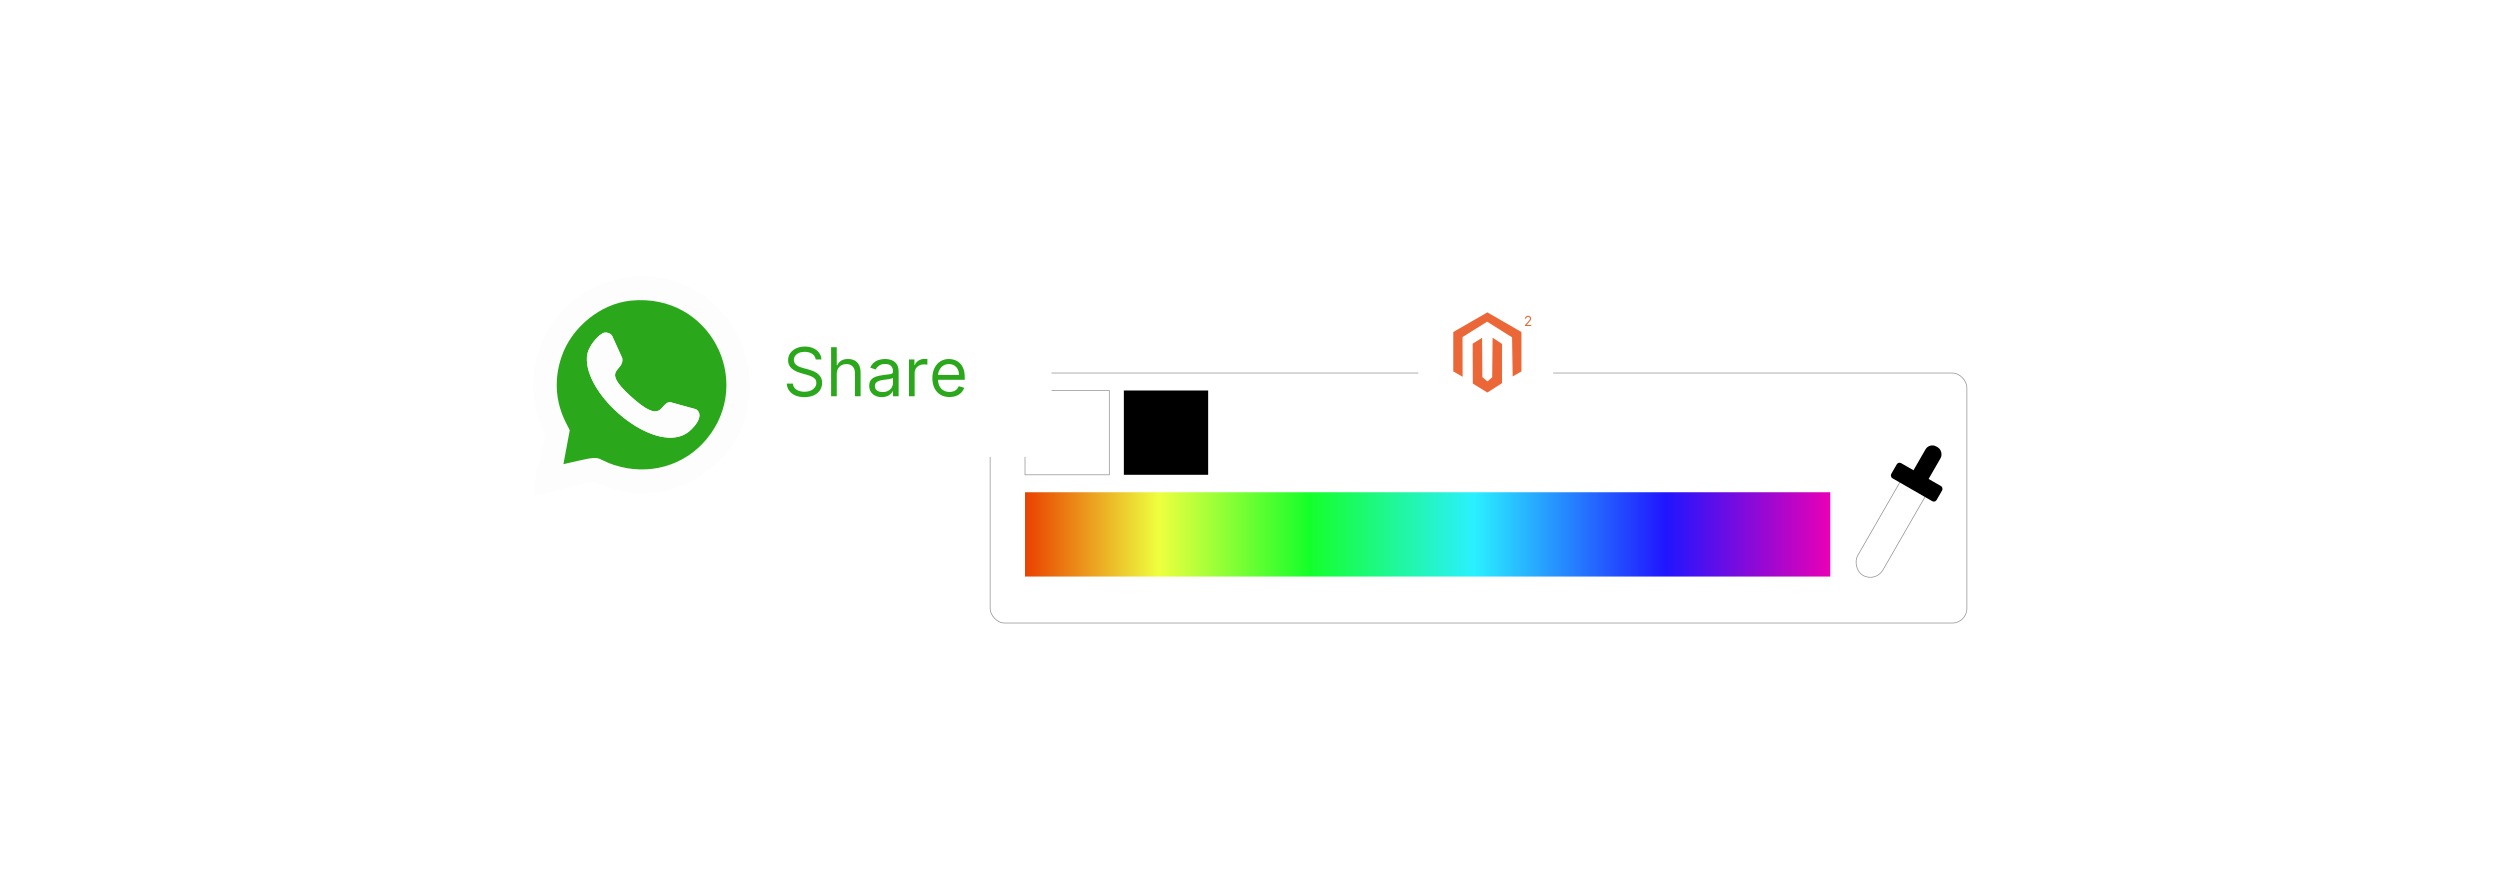 <?xml version="1.0" encoding="UTF-8"?><svg id="Layer_1" xmlns="http://www.w3.org/2000/svg" xmlns:xlink="http://www.w3.org/1999/xlink" viewBox="0 0 860 300"><defs><filter id="drop-shadow-1" x="328.16" y="115.92" width="360.96" height="110.88" filterUnits="userSpaceOnUse"><feOffset dx="0" dy="5"/><feGaussianBlur result="blur" stdDeviation="4"/><feFlood flood-color="#333" flood-opacity=".09"/><feComposite in2="blur" operator="in"/><feComposite in="SourceGraphic"/></filter><linearGradient id="linear-gradient" x1="352.606" y1="183.832" x2="629.606" y2="183.832" gradientUnits="userSpaceOnUse"><stop offset="0" stop-color="#e94100"/><stop offset=".166" stop-color="#eeff3f"/><stop offset=".353" stop-color="#15ff2a"/><stop offset=".558" stop-color="#2af0ff"/><stop offset=".796" stop-color="#2015ff"/><stop offset="1" stop-color="#e900b6"/></linearGradient><filter id="drop-shadow-2" x="231.338" y="99.258" width="139.68" height="67.2" filterUnits="userSpaceOnUse"><feOffset dx="0" dy="3.743"/><feGaussianBlur result="blur-2" stdDeviation="2.994"/><feFlood flood-color="#333" flood-opacity=".09"/><feComposite in2="blur-2" operator="in"/><feComposite in="SourceGraphic"/></filter><filter id="drop-shadow-3" x="172.595" y="84.195" width="96.48" height="97.44" filterUnits="userSpaceOnUse"><feOffset dx="0" dy="4.419"/><feGaussianBlur result="blur-3" stdDeviation="3.535"/><feFlood flood-color="#333" flood-opacity=".09"/><feComposite in2="blur-3" operator="in"/><feComposite in="SourceGraphic"/></filter><filter id="drop-shadow-4" x="479.756" y="92.316" width="62.88" height="63.36" filterUnits="userSpaceOnUse"><feOffset dx="0" dy="3.152"/><feGaussianBlur result="blur-4" stdDeviation="2.521"/><feFlood flood-color="#7f7f7f" flood-opacity=".09"/><feComposite in2="blur-4" operator="in"/><feComposite in="SourceGraphic"/></filter></defs><rect x="340.606" y="123.332" width="336" height="86" rx="5.026" ry="5.026" fill="#fff" filter="url(#drop-shadow-1)" stroke="#919191" stroke-miterlimit="10" stroke-width=".25"/><rect x="352.606" y="169.332" width="277" height="29" fill="url(#linear-gradient)"/><rect x="352.606" y="134.332" width="29" height="29" fill="#fff" stroke="#919191" stroke-miterlimit="10" stroke-width=".25"/><rect x="386.606" y="134.332" width="29" height="29"/><rect x="645.614" y="161.532" width="10" height="39" rx="5" ry="5" transform="translate(176.985 -300.368) rotate(29.917)" fill="#fff" stroke="#919191" stroke-miterlimit="10" stroke-width=".25"/><rect x="650.341" y="162.864" width="18" height="6" rx="1.089" ry="1.089" transform="translate(170.583 -306.742) rotate(29.917)"/><rect x="659.833" y="152.797" width="6" height="14" rx="2.701" ry="2.701" transform="translate(168.022 -309.292) rotate(29.917)"/><rect x="240.651" y="104.816" width="121.078" height="48.608" rx="4.546" ry="4.546" fill="#fff" filter="url(#drop-shadow-2)"/><g filter="url(#drop-shadow-3)"><path d="M217.83,90.773c38.644-2.699,54.841,47.379,23.732,68.101-19.192,12.783-35.651,2.533-37.624,2.503-1.54-.023-18.057,4.797-19.46,4.403-2.609-.733,3.099-17.559,2.897-20.729-.111-1.738-7.103-12.134-2.293-28.104,4.315-14.33,17.765-25.128,32.749-26.174ZM217.125,98.989c-10.604,1.028-20.542,9.268-23.933,19.262-4.973,14.658,2.65,24.105,2.784,25.419-.72,3.864-1.44,7.727-2.159,11.591,14.818-3.491,9.8-2.212,17.541.299,11.593,3.761,24.018.41,31.756-8.984,16.433-19.953,1.091-50.211-25.989-47.586Z" fill="#fcfdfc"/><path d="M217.125,98.989c27.079-2.625,42.422,27.633,25.989,47.586-7.737,9.395-20.163,12.745-31.756,8.984-7.742-2.511-2.723-3.79-17.541-.299.72-3.864,1.44-7.727,2.159-11.591-.135-1.314-7.757-10.761-2.784-25.419,3.391-9.994,13.329-18.234,23.933-19.262ZM207.963,109.999c-1.668.237-5.766,4.511-6.057,8.28-1.029,13.32,22.605,33.254,34.028,26.516,2.212-1.305,6.837-6.17,3.529-8.421l-9.027-2.487c-3.695.377-2.255,8.249-13.61-2.108-10.399-9.486-2.026-8.183-2.762-12.968-1.197-2.637-2.394-5.273-3.592-7.91-.604-.669-1.618-1.029-2.511-.902Z" fill="#2aa71b"/><path d="M207.963,109.999c.892-.127,1.907.234,2.511.902,1.197,2.637,2.394,5.273,3.592,7.91.736,4.785-7.637,3.482,2.762,12.968,11.354,10.357,9.915,2.485,13.61,2.108l9.027,2.487c3.308,2.251-1.317,7.116-3.529,8.421-11.423,6.738-35.057-13.196-34.028-26.516.291-3.769,4.389-8.043,6.057-8.28Z" fill="#fcfdfc"/></g><path d="M280.595,123.662c-.099-.835-.5-1.483-1.203-1.944s-1.565-.692-2.587-.692c-.747,0-1.399.121-1.956.363-.558.241-.991.573-1.302.996-.31.424-.465.904-.465,1.442,0,.45.108.836.325,1.157.217.321.496.588.836.799.34.212.697.385,1.071.519s.717.243,1.03.325l1.713.462c.44.115.93.274,1.471.477s1.06.479,1.557.828.907.795,1.231,1.339c.324.543.486,1.211.486,2.002,0,.911-.238,1.735-.713,2.472-.475.735-1.167,1.32-2.076,1.754-.909.435-2.012.651-3.308.651-1.208,0-2.253-.195-3.135-.585-.882-.39-1.574-.934-2.076-1.631-.502-.698-.787-1.508-.853-2.431h2.109c.055.637.271,1.163.647,1.577.376.415.854.723,1.433.923.58.201,1.204.301,1.875.301.78,0,1.48-.128,2.101-.383.621-.256,1.112-.612,1.475-1.071.362-.458.543-.995.543-1.61,0-.56-.156-1.017-.469-1.368-.314-.351-.725-.637-1.236-.856-.511-.22-1.063-.412-1.656-.576l-2.076-.594c-1.318-.379-2.362-.92-3.13-1.623-.769-.703-1.154-1.623-1.154-2.76,0-.944.257-1.77.77-2.476s1.206-1.255,2.076-1.647,1.844-.59,2.92-.59c1.088,0,2.054.194,2.9.581.846.388,1.517.916,2.014,1.586s.759,1.431.787,2.282h-1.977Z" fill="#2aa71b"/><path d="M287.845,128.704v7.612h-1.944v-16.872h1.944v6.195h.165c.296-.653.743-1.174,1.339-1.562.596-.387,1.391-.581,2.385-.581.862,0,1.618.172,2.266.516.648.343,1.152.867,1.512,1.573.36.706.54,1.603.54,2.689v8.041h-1.944v-7.909c0-1.005-.26-1.783-.779-2.335-.519-.553-1.237-.828-2.154-.828-.637,0-1.207.135-1.71.403-.502.27-.898.662-1.187,1.179-.288.516-.433,1.142-.433,1.878Z" fill="#2aa71b"/><path d="M303.333,136.613c-.802,0-1.53-.152-2.183-.457-.654-.305-1.173-.747-1.557-1.327-.385-.579-.577-1.28-.577-2.104,0-.725.143-1.315.428-1.768s.667-.809,1.145-1.066c.478-.258,1.006-.452,1.586-.581s1.163-.231,1.751-.309c.769-.099,1.394-.175,1.874-.227.48-.053.832-.142,1.055-.268.223-.127.334-.347.334-.659v-.066c0-.812-.221-1.444-.663-1.895s-1.111-.676-2.006-.676c-.928,0-1.656.203-2.184.609-.527.407-.898.841-1.112,1.302l-1.846-.659c.33-.769.77-1.368,1.322-1.8.552-.431,1.156-.733,1.812-.906s1.303-.26,1.94-.26c.406,0,.875.049,1.404.144.53.096,1.044.292,1.541.589.497.297.91.744,1.24,1.343s.494,1.4.494,2.406v8.337h-1.944v-1.714h-.099c-.132.275-.352.569-.659.882-.308.314-.717.58-1.228.8-.511.219-1.134.329-1.87.329ZM303.629,134.866c.769,0,1.419-.15,1.949-.453.53-.302.931-.691,1.203-1.17.272-.477.408-.98.408-1.507v-1.78c-.082.1-.262.189-.54.269-.277.079-.596.147-.956.205-.36.059-.709.107-1.046.148-.338.042-.611.076-.82.103-.505.065-.976.172-1.413.317-.437.145-.789.362-1.055.65-.267.288-.399.68-.399,1.174,0,.676.251,1.185.753,1.528.503.344,1.141.515,1.915.515Z" fill="#2aa71b"/><path d="M312.692,136.316v-12.654h1.878v1.911h.132c.231-.626.648-1.134,1.252-1.523.604-.391,1.285-.585,2.043-.585.143,0,.322.002.536.008.214.006.377.014.486.024v1.978c-.066-.017-.216-.042-.449-.078s-.479-.054-.737-.054c-.615,0-1.163.128-1.644.383-.48.256-.86.607-1.137,1.055-.278.448-.416.957-.416,1.528v8.008h-1.944Z" fill="#2aa71b"/><path d="M326.631,136.58c-1.219,0-2.269-.271-3.151-.811-.882-.541-1.56-1.299-2.035-2.273s-.712-2.11-.712-3.407c0-1.296.237-2.439.712-3.431s1.14-1.766,1.994-2.323,1.853-.837,2.995-.837c.659,0,1.31.11,1.952.33s1.228.575,1.755,1.066c.527.492.948,1.142,1.261,1.948.313.808.47,1.802.47,2.982v.824h-9.755v-1.681h7.777c0-.714-.142-1.352-.424-1.911-.283-.56-.684-1.003-1.203-1.326-.519-.324-1.13-.486-1.833-.486-.774,0-1.443.19-2.006.572s-.996.878-1.297,1.487c-.302.609-.453,1.264-.453,1.961v1.12c0,.956.166,1.765.498,2.427.333.661.795,1.164,1.388,1.507.593.344,1.283.516,2.068.516.511,0,.974-.073,1.389-.219.415-.145.773-.365,1.075-.659.302-.294.536-.66.701-1.1l1.878.527c-.198.637-.53,1.196-.997,1.677s-1.044.854-1.73,1.12c-.687.267-1.458.399-2.315.399Z" fill="#2aa71b"/><circle cx="511.087" cy="120.637" r="23.637" fill="#fff" filter="url(#drop-shadow-4)"/><path d="M513.454,116.163c-.048,4.539-.096,9.078-.143,13.618-.546.471-1.093.943-1.639,1.414-.581-.488-1.161-.977-1.742-1.465-.032-4.506-.063-9.012-.095-13.519-1.08.667-2.16,1.334-3.241,2.002.017,4.58.034,9.16.051,13.74,1.667,1.027,3.334,2.054,5.001,3.081,1.684-1.078,3.367-2.155,5.051-3.233v-13.487c-1.081-.717-2.162-1.434-3.243-2.151Z" fill="#ec6737"/><path d="M511.646,107.451l-11.725,6.769v13.539l3.218,1.858c-.01-4.558-.02-9.115-.029-13.672,2.817-1.764,5.635-3.528,8.453-5.292,2.862,1.799,5.725,3.598,8.587,5.396.069,4.484.138,8.967.207,13.451l3.015-1.741v-13.539l-11.725-6.769Z" fill="#ec6737"/><path d="M524.568,112.148v-.306l1.148-1.258c.135-.147.246-.275.333-.385s.152-.212.194-.309c.043-.097.065-.199.065-.305,0-.122-.029-.228-.088-.318-.059-.089-.138-.158-.238-.207-.102-.049-.215-.073-.34-.073-.134,0-.251.027-.35.083-.1.055-.176.132-.23.23-.054.099-.081.214-.081.347h-.4c0-.204.047-.383.141-.537.095-.154.223-.274.385-.36.163-.086.346-.129.549-.129s.384.043.542.129c.157.086.28.202.37.348.09.146.134.309.134.488,0,.128-.022.253-.068.374-.046.122-.125.257-.238.406-.112.149-.269.331-.468.545l-.782.836v.027h1.618v.374h-2.195Z" fill="#ec6737"/></svg>